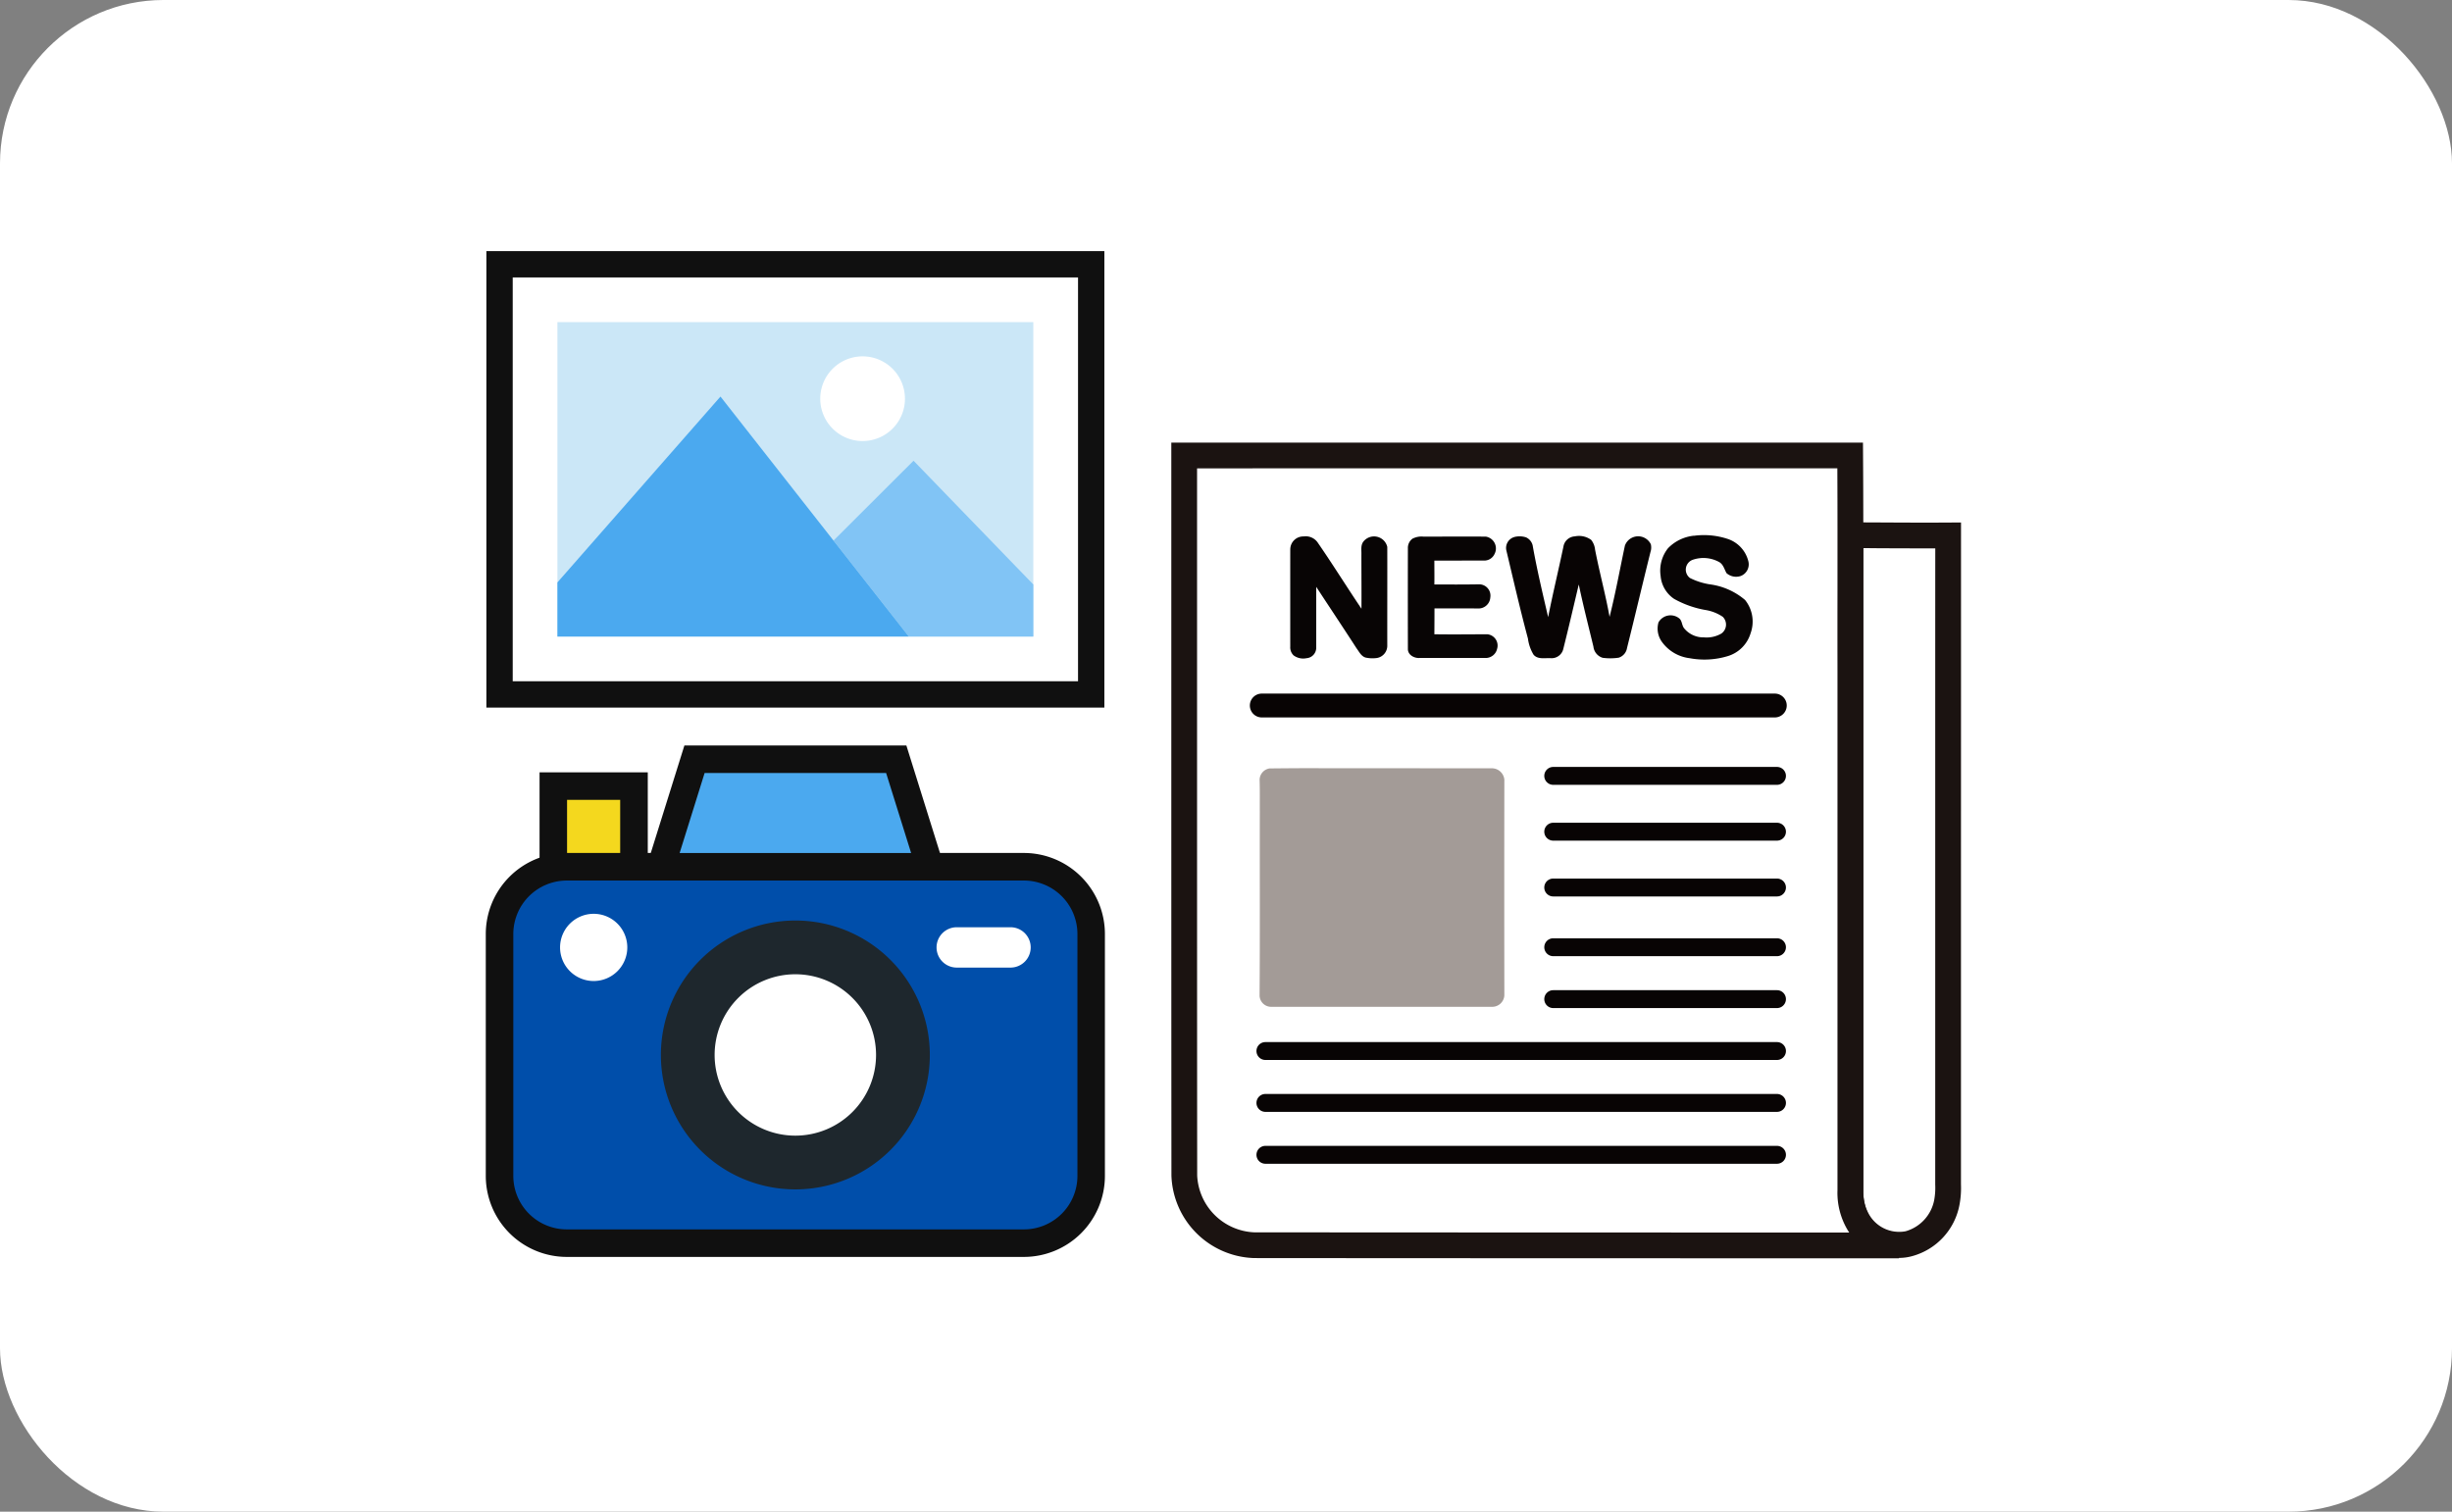 <svg xmlns="http://www.w3.org/2000/svg" xmlns:xlink="http://www.w3.org/1999/xlink" width="240" height="148" viewBox="0 0 240 148">
  <rect x="0" y="0" width="240" height="148" fill="#808080" stroke="none"/>
  <defs>
    <clipPath id="clip-path">
      <rect id="長方形_758" data-name="長方形 758" width="144.394" height="98.608" fill="none"/>
    </clipPath>
  </defs>
  <g id="グループ_2808" data-name="グループ 2808" transform="translate(-500 -2360)">
    <rect id="長方形_754" data-name="長方形 754" width="240" height="148" rx="16" transform="translate(500 2360)" fill="#fff"/>
    <g id="グループ_2816" data-name="グループ 2816" transform="translate(547.548 2384.585)">
      <rect id="長方形_755" data-name="長方形 755" width="57.91" height="42.114" transform="translate(1.347 1.287)" fill="#fff"/>
      <path id="パス_50126" data-name="パス 50126" d="M2.643,2.577H57.976V42.113H2.643ZM.066,44.691H60.553V0H.066Z" transform="translate(-0.007)" fill="#101010"/>
      <rect id="長方形_756" data-name="長方形 756" width="46.58" height="30.784" transform="translate(7.012 6.953)" fill="#cbe7f7"/>
      <g id="グループ_2817" data-name="グループ 2817">
        <g id="グループ_2816-2" data-name="グループ 2816" clip-path="url(#clip-path)">
          <path id="パス_50127" data-name="パス 50127" d="M44.737,15.616A4.146,4.146,0,1,1,40.59,11.47a4.147,4.147,0,0,1,4.146,4.146" transform="translate(-3.708 -1.167)" fill="#fff"/>
          <path id="パス_50128" data-name="パス 50128" d="M37.891,30.665l7.374,9.4H57.448v-5.1L45.725,22.847Z" transform="translate(-3.856 -2.325)" fill="#81c4f5"/>
          <path id="パス_50129" data-name="パス 50129" d="M23.765,15.853,7.806,34.049v5.3H42.2Z" transform="translate(-0.794 -1.613)" fill="#4ba9ef"/>
          <path id="パス_50130" data-name="パス 50130" d="M52.829,103.954H8.081A6.6,6.6,0,0,1,1.5,97.374V73.683A6.6,6.6,0,0,1,8.081,67.1H52.829a6.6,6.6,0,0,1,6.581,6.581v23.69a6.6,6.6,0,0,1-6.581,6.581" transform="translate(-0.153 -6.828)" fill="#004eaa"/>
          <path id="パス_50131" data-name="パス 50131" d="M52.677,105.148H7.928A7.937,7.937,0,0,1,0,97.22V73.53A7.937,7.937,0,0,1,7.928,65.6H52.677A7.937,7.937,0,0,1,60.6,73.53V97.22a7.937,7.937,0,0,1-7.928,7.928M7.928,68.3A5.239,5.239,0,0,0,2.695,73.53V97.22a5.239,5.239,0,0,0,5.233,5.233H52.677A5.239,5.239,0,0,0,57.91,97.22V73.53A5.239,5.239,0,0,0,52.677,68.3Z" transform="translate(0 -6.675)" fill="#101010"/>
          <path id="パス_50132" data-name="パス 50132" d="M45.406,65.91H19.082l3.29-10.529H42.115Z" transform="translate(-1.942 -5.635)" fill="#4ba9ef"/>
          <path id="パス_50133" data-name="パス 50133" d="M47.031,67.1H17.042L21.175,53.88H42.9ZM20.708,64.409H43.365l-2.448-7.835H23.155Z" transform="translate(-1.734 -5.482)" fill="#101010"/>
          <rect id="長方形_757" data-name="長方形 757" width="7.896" height="7.896" transform="translate(6.612 52.378)" fill="#f4d81e"/>
          <path id="パス_50134" data-name="パス 50134" d="M16.452,67.4H5.86V56.811H16.452Zm-7.9-2.695h5.2v-5.2h-5.2Z" transform="translate(-0.596 -5.781)" fill="#101010"/>
          <path id="パス_50135" data-name="パス 50135" d="M45.405,86.125A13.162,13.162,0,1,0,32.244,99.286,13.161,13.161,0,0,0,45.405,86.125" transform="translate(-1.942 -7.424)" fill="#1e272d"/>
          <path id="パス_50136" data-name="パス 50136" d="M40.737,86.721a7.9,7.9,0,1,0-7.9,7.9,7.9,7.9,0,0,0,7.9-7.9" transform="translate(-2.538 -8.021)" fill="#fff"/>
          <path id="パス_50137" data-name="パス 50137" d="M14.675,75.521a3.29,3.29,0,1,1-3.29-3.29,3.29,3.29,0,0,1,3.29,3.29" transform="translate(-0.824 -7.35)" fill="#fff"/>
          <path id="パス_50138" data-name="パス 50138" d="M56.359,77.645H51.094a1.974,1.974,0,1,1,0-3.949h5.265a1.974,1.974,0,1,1,0,3.949" transform="translate(-4.998 -7.499)" fill="#fff"/>
          <path id="パス_50139" data-name="パス 50139" d="M148.7,30.963c-.011,15.817,0,48.442,0,64.259a5.623,5.623,0,0,0,.656,2.737,4.651,4.651,0,0,0,5.074,2.37,5.192,5.192,0,0,0,3.713-4.071,9.749,9.749,0,0,0,.113-2.085c.008-15.459,0-47.727.011-63.187-3.191.021-6.379-.012-9.566-.023" transform="translate(-15.13 -3.151)" fill="#fff"/>
          <path id="パス_50140" data-name="パス 50140" d="M153.3,101.581a6.086,6.086,0,0,1-5.195-3.16,6.919,6.919,0,0,1-.81-3.382l0-20.558c0-15.427,0-33.212,0-43.661V29.556l3.966.017c2.283.012,4.567.025,6.852.01l1.269-.009v1.27c0,8.071,0,20.722-.005,33.17,0,11.4,0,22.629,0,30.019l0,.349a8.849,8.849,0,0,1-.146,2,6.427,6.427,0,0,1-4.652,5.027,4.833,4.833,0,0,1-1.277.168m-3.483-69.494c-.005,10.577,0,27.573,0,42.394l0,20.6a4.4,4.4,0,0,0,.515,2.158,3.394,3.394,0,0,0,3.623,1.733,3.949,3.949,0,0,0,2.807-3.094,6.709,6.709,0,0,0,.093-1.476v-.371c0-7.387,0-18.616,0-30.015,0-11.815,0-23.813.005-31.9-1.874,0-3.742-.005-5.612-.015Z" transform="translate(-14.987 -3.007)" fill="#1b1311"/>
          <path id="パス_50141" data-name="パス 50141" d="M76.105,22.274c.005,17.9-.008,52.6.013,70.5a7.107,7.107,0,0,0,6.837,6.818c22.619.02,63.108.02,63.108.02s-4.754,0-4.754-5.408c0-11.324-.005-39.458,0-50.782-.013-7.05.026-14.1-.021-21.151Z" transform="translate(-7.744 -2.266)" fill="#fff"/>
          <path id="パス_50142" data-name="パス 50142" d="M145.921,100.731s-40.49,0-63.109-.022a8.36,8.36,0,0,1-8.1-8.067C74.7,80.817,74.7,61.671,74.7,44.874v-24l67.7,0,.008,1.252c.03,4.391.026,8.78.022,13.171q0,3.994,0,7.987c0,5.98,0,16.637,0,27.036,0,9.3,0,18.4,0,23.748,0,3.895,2.918,4.138,3.5,4.148Zm-68.7-77.34V44.874c0,16.8,0,35.941.012,47.757a5.842,5.842,0,0,0,5.583,5.558c17.838.016,46.8.02,58.236.021a7.121,7.121,0,0,1-1.148-4.148c0-5.348,0-14.444,0-23.748,0-10.4,0-21.058,0-27.035q-.008-3.992,0-7.992c0-3.966.007-7.932-.013-11.9Z" transform="translate(-7.601 -2.123)" fill="#1b1311"/>
          <path id="パス_50143" data-name="パス 50143" d="M85.311,56.383c5.663-.055,3.727,0,9.392-.022q6.183.009,12.368.008a1.231,1.231,0,0,1,1.206,1.107q-.015,10.563,0,21.129a1.188,1.188,0,0,1-1.213,1.117c-9.725,0-11.846,0-21.57,0a1.134,1.134,0,0,1-1.176-1.089c.045-6,.011-12,.023-18-.007-1.05.013-2.1-.021-3.152a1.154,1.154,0,0,1,.987-1.1" transform="translate(-8.58 -5.735)" fill="#a39b97"/>
          <path id="パス_50144" data-name="パス 50144" d="M138.119,76.65h-21.9a.875.875,0,1,1,0-1.751h21.9a.875.875,0,1,1,0,1.751" transform="translate(-11.737 -7.621)" fill="#080404"/>
          <path id="パス_50145" data-name="パス 50145" d="M138.119,82.307h-21.9a.875.875,0,1,1,0-1.751h21.9a.875.875,0,1,1,0,1.751" transform="translate(-11.737 -8.197)" fill="#080404"/>
          <path id="パス_50146" data-name="パス 50146" d="M138.119,70.141h-21.9a.876.876,0,1,1,0-1.752h21.9a.876.876,0,1,1,0,1.752" transform="translate(-11.737 -6.959)" fill="#080404"/>
          <path id="パス_50147" data-name="パス 50147" d="M138.119,64.058h-21.9a.876.876,0,1,1,0-1.752h21.9a.876.876,0,1,1,0,1.752" transform="translate(-11.737 -6.34)" fill="#080404"/>
          <path id="パス_50148" data-name="パス 50148" d="M138.119,57.975h-21.9a.876.876,0,1,1,0-1.752h21.9a.876.876,0,1,1,0,1.752" transform="translate(-11.737 -5.721)" fill="#080404"/>
          <path id="パス_50149" data-name="パス 50149" d="M134.928,87.963H84.854a.875.875,0,0,1,0-1.751h50.074a.875.875,0,1,1,0,1.751" transform="translate(-8.545 -8.772)" fill="#080404"/>
          <path id="パス_50150" data-name="パス 50150" d="M134.928,93.619H84.854a.875.875,0,0,1,0-1.751h50.074a.875.875,0,1,1,0,1.751" transform="translate(-8.545 -9.348)" fill="#080404"/>
          <path id="パス_50151" data-name="パス 50151" d="M134.928,99.275H84.854a.875.875,0,0,1,0-1.751h50.074a.875.875,0,1,1,0,1.751" transform="translate(-8.545 -9.923)" fill="#080404"/>
          <path id="パス_50152" data-name="パス 50152" d="M134.641,50.562H84.426a1.167,1.167,0,0,1,0-2.334h50.216a1.167,1.167,0,1,1,0,2.334" transform="translate(-8.472 -4.907)" fill="#080404"/>
          <path id="パス_50153" data-name="パス 50153" d="M131.237,31.022a7.389,7.389,0,0,1,3.291.3,3.081,3.081,0,0,1,2.049,2.22,1.222,1.222,0,0,1-.736,1.411,1.421,1.421,0,0,1-1.408-.274c-.214-.376-.309-.852-.715-1.084a3.2,3.2,0,0,0-2.615-.215,1.026,1.026,0,0,0-.255,1.77,6.571,6.571,0,0,0,1.95.626,6.631,6.631,0,0,1,3.45,1.53,3.375,3.375,0,0,1,.541,3.264,3.336,3.336,0,0,1-2.221,2.229,7.873,7.873,0,0,1-3.749.207,3.92,3.92,0,0,1-2.71-1.6,2.211,2.211,0,0,1-.333-1.91,1.355,1.355,0,0,1,1.992-.415c.317.219.281.659.486.959a2.417,2.417,0,0,0,1.957.927,2.888,2.888,0,0,0,1.724-.378,1.071,1.071,0,0,0,.131-1.634,4.209,4.209,0,0,0-1.708-.67,9.718,9.718,0,0,1-3.048-1.082,3,3,0,0,1-1.328-2.26,3.522,3.522,0,0,1,.728-2.706,4.108,4.108,0,0,1,2.527-1.223" transform="translate(-12.991 -3.151)" fill="#080505"/>
          <path id="パス_50154" data-name="パス 50154" d="M87.664,32.37A1.268,1.268,0,0,1,88.976,31.1a1.418,1.418,0,0,1,1.349.565c1.479,2.14,2.851,4.354,4.306,6.511.011-1.761-.007-3.519-.006-5.28.017-.434-.093-.931.2-1.3a1.33,1.33,0,0,1,2.333.525c.009,3.209-.005,6.418,0,9.627A1.217,1.217,0,0,1,96.142,43a3.135,3.135,0,0,1-1.117-.045c-.428-.133-.626-.576-.877-.907-1.3-2.012-2.632-4.008-3.945-6.015q0,2.984,0,5.968a1.023,1.023,0,0,1-.948,1.018,1.587,1.587,0,0,1-1.269-.276,1.087,1.087,0,0,1-.324-.859q-.005-4.758,0-9.517" transform="translate(-8.92 -3.164)" fill="#080505"/>
          <path id="パス_50155" data-name="パス 50155" d="M100.951,31.31A1.9,1.9,0,0,1,102,31.119c2.038,0,4.074-.018,6.11,0a1.171,1.171,0,0,1,.845,1.71,1.1,1.1,0,0,1-.973.634q-2.458,0-4.913.007c0,.778.013,1.556,0,2.335,1.464,0,2.928.01,4.393-.017a1.107,1.107,0,0,1,1.085,1.277,1.156,1.156,0,0,1-1.213,1.088c-1.417-.018-2.835,0-4.253-.005q0,1.265-.011,2.53c1.725.027,3.448.005,5.172,0a1.111,1.111,0,0,1,.964,1.445A1.143,1.143,0,0,1,108.11,43q-3.251,0-6.5,0c-.516.032-1.135-.3-1.132-.874q-.012-4.938,0-9.874a1.114,1.114,0,0,1,.473-.949" transform="translate(-10.223 -3.166)" fill="#080505"/>
          <path id="パス_50156" data-name="パス 50156" d="M111.981,31.152a2.059,2.059,0,0,1,1.143.031,1.155,1.155,0,0,1,.68.932c.415,2.31.963,4.6,1.491,6.882.456-2.308,1.012-4.6,1.495-6.9a1.194,1.194,0,0,1,1.11-1.007,2.011,2.011,0,0,1,1.609.345,1.818,1.818,0,0,1,.38.954c.426,2.2,1.02,4.371,1.419,6.581.583-2.306,1.006-4.648,1.5-6.975a1.378,1.378,0,0,1,2.538-.133,1.363,1.363,0,0,1-.03.742c-.781,3.134-1.517,6.278-2.3,9.413a1.19,1.19,0,0,1-.815.95,5.6,5.6,0,0,1-1.565.012,1.285,1.285,0,0,1-.909-1.1c-.489-2.023-1.006-4.042-1.434-6.078-.5,2.1-.983,4.2-1.509,6.287a1.173,1.173,0,0,1-1.2.928c-.572-.043-1.294.157-1.718-.344a4.038,4.038,0,0,1-.548-1.579c-.764-2.841-1.416-5.711-2.1-8.572a1.113,1.113,0,0,1,.764-1.366" transform="translate(-11.312 -3.161)" fill="#080404"/>
        </g>
      </g>
    </g>
  </g>
</svg>
